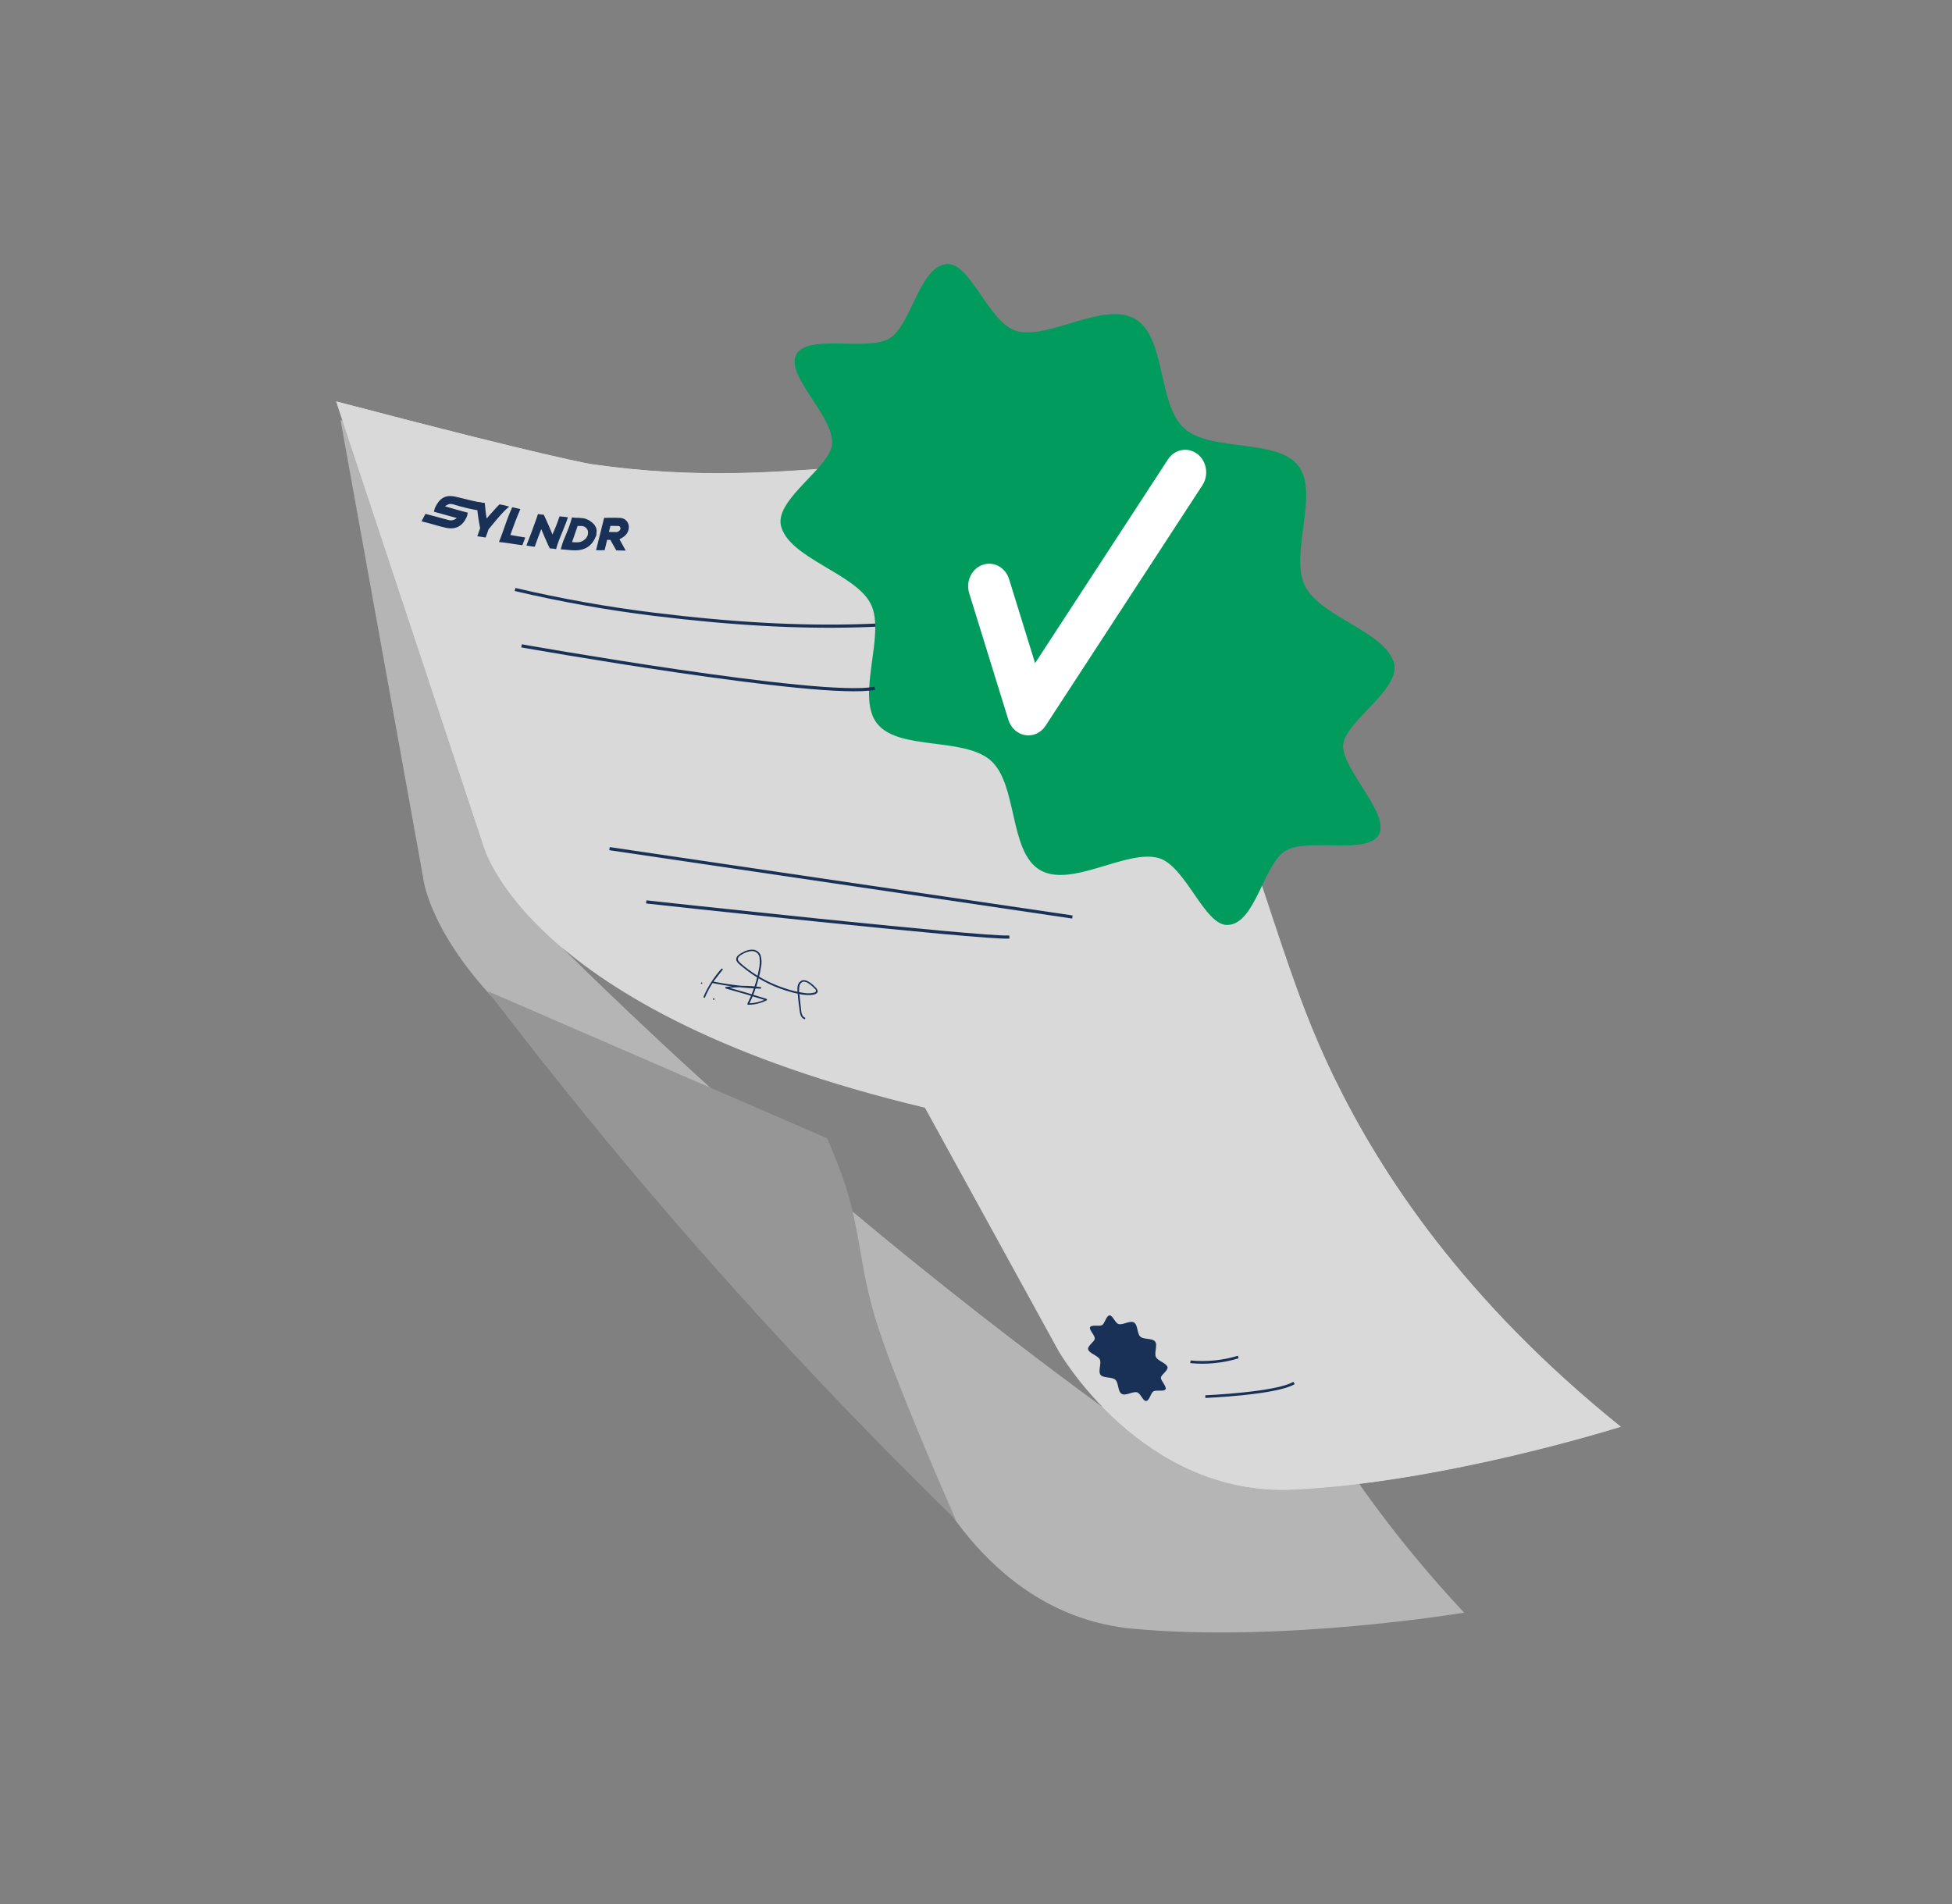 <svg width="41" height="40" viewBox="0 0 41 40" fill="none" xmlns="http://www.w3.org/2000/svg">
<rect x="0" y="0" width="41" height="40" fill="#808080" stroke="none"/>
<g id="All legalities are checked" clip-path="url(#clip0_6530_122390)">
<g id="Group 163392">
<path id="Vector" d="M22.908 11.641C21.257 11.783 19.599 11.805 17.946 11.709C16.116 11.603 14.402 11.503 12.279 10.883C12.279 10.883 11.504 10.657 7.152 8.822L8.886 18.428C8.886 18.428 9.206 22.026 17.274 25.211L19.323 30.642C19.323 30.642 20.613 33.915 23.779 34.215C26.946 34.515 30.753 33.879 30.753 33.879C27.852 30.775 26.53 27.909 25.858 25.838C25.151 23.664 25.114 22.212 23.84 15.991C23.462 14.143 23.13 12.632 22.908 11.641Z" fill="#B5B5B5"/>
<g id="Group 163391">
<path id="Vector_2" d="M11.828 19.924C13.631 21.701 15.633 23.541 17.846 25.396C19.665 26.921 21.448 28.304 23.163 29.561L21.193 23.738L17.233 20.132L11.828 19.924Z" fill="#969696"/>
<path id="Vector_3" d="M23.109 9.005C21.491 9.379 19.847 9.636 18.193 9.774C16.361 9.928 14.645 10.071 12.45 9.757C12.45 9.757 11.648 9.641 7.067 8.436L10.148 17.727C10.148 17.727 10.975 21.254 19.436 23.274L22.238 28.377C22.238 28.377 23.982 31.444 27.168 31.294C30.354 31.144 34.044 29.974 34.044 29.974C30.725 27.302 29.007 24.644 28.046 22.683C27.038 20.625 26.795 19.188 24.65 13.192C24.014 11.411 23.47 9.957 23.109 9.005Z" fill="#D9D9D9"/>
<path id="Vector_4" d="M24.537 28.726C24.551 28.798 24.401 28.883 24.398 28.947C24.394 29.011 24.525 29.133 24.495 29.189C24.465 29.246 24.303 29.198 24.242 29.233C24.181 29.268 24.16 29.433 24.084 29.436C24.02 29.438 23.969 29.274 23.895 29.253C23.808 29.23 23.658 29.336 23.573 29.286C23.488 29.236 23.513 29.052 23.439 28.988C23.365 28.924 23.188 28.962 23.13 28.887C23.072 28.812 23.155 28.646 23.113 28.562C23.072 28.479 22.888 28.438 22.869 28.348C22.855 28.276 23.005 28.191 23.008 28.127C23.013 28.051 22.88 27.942 22.911 27.885C22.941 27.827 23.102 27.876 23.163 27.841C23.224 27.806 23.245 27.642 23.322 27.638C23.385 27.636 23.436 27.801 23.51 27.821C23.598 27.845 23.748 27.738 23.832 27.788C23.917 27.838 23.893 28.021 23.966 28.086C24.04 28.15 24.218 28.112 24.276 28.187C24.334 28.262 24.251 28.428 24.294 28.514C24.338 28.6 24.515 28.638 24.537 28.726Z" fill="#193157"/>
<path id="Vector (Stroke)" fill-rule="evenodd" clip-rule="evenodd" d="M13.75 12.876C17.116 13.29 19.286 13.156 21.603 12.717L21.615 12.782C19.291 13.223 17.114 13.356 13.742 12.942L13.742 12.942C12.759 12.82 11.783 12.646 10.819 12.42L10.835 12.356C11.796 12.581 12.77 12.755 13.75 12.876Z" fill="#193157"/>
<path id="Vector_5" d="M8.867 10.953C9.031 10.988 9.232 11.057 9.385 11.089C9.601 11.132 9.736 11.041 9.82 10.853C9.829 10.831 9.831 10.793 9.839 10.77C9.677 10.729 9.519 10.684 9.358 10.636C9.418 10.598 9.451 10.574 9.53 10.595C9.727 10.656 9.928 10.703 10.131 10.735C10.153 10.681 10.177 10.627 10.199 10.571C9.999 10.544 9.763 10.474 9.574 10.433C9.354 10.386 9.235 10.484 9.15 10.668C9.14 10.689 9.137 10.727 9.128 10.75C9.289 10.793 9.446 10.838 9.608 10.883C9.585 10.904 9.556 10.919 9.525 10.927C9.495 10.934 9.463 10.933 9.432 10.924C9.28 10.886 9.108 10.834 8.95 10.795C8.921 10.848 8.893 10.899 8.867 10.953Z" fill="#193157"/>
<path id="Vector_6" d="M10.704 10.648C10.586 10.731 10.345 11.034 10.29 11.101C10.235 11.167 10.274 11.116 10.274 11.116C10.248 11.188 10.234 11.235 10.209 11.296L10.034 11.27C10.055 11.214 10.076 11.152 10.094 11.1L10.082 11.037C10.052 10.875 10.03 10.712 10.017 10.547C10.074 10.552 10.133 10.566 10.19 10.575L10.209 10.745C10.215 10.799 10.22 10.843 10.231 10.896C10.253 10.874 10.236 10.89 10.264 10.858C10.291 10.825 10.368 10.742 10.403 10.702C10.438 10.663 10.465 10.634 10.5 10.599C10.57 10.61 10.638 10.626 10.704 10.648Z" fill="#193157"/>
<path id="Vector_7" d="M11.042 11.292C11.021 11.346 11.001 11.401 10.981 11.454C10.816 11.434 10.655 11.402 10.489 11.386C10.524 11.293 10.517 11.321 10.56 11.198C10.604 11.075 10.698 10.801 10.767 10.657C10.826 10.666 10.881 10.684 10.939 10.695C10.859 10.876 10.793 11.055 10.727 11.239C10.832 11.257 10.937 11.277 11.042 11.292Z" fill="#193157"/>
<path id="Vector_8" d="M11.942 10.873C11.896 11.025 11.761 11.322 11.725 11.436C11.688 11.55 11.717 11.465 11.695 11.54C11.651 11.531 11.607 11.526 11.562 11.525C11.54 11.48 11.562 11.525 11.529 11.457C11.496 11.389 11.42 11.209 11.383 11.12C11.333 11.239 11.29 11.366 11.245 11.49C11.187 11.484 11.129 11.476 11.071 11.464C11.128 11.321 11.239 11.024 11.276 10.914C11.313 10.804 11.288 10.878 11.314 10.802C11.354 10.811 11.394 10.816 11.435 10.817L11.472 10.896C11.504 10.964 11.582 11.141 11.617 11.233C11.674 11.109 11.724 10.982 11.766 10.852C11.828 10.861 11.887 10.86 11.942 10.873Z" fill="#193157"/>
<path id="Vector_9" d="M12.259 10.891C12.123 10.875 12.138 10.89 12.022 10.874C12.008 10.933 11.99 10.991 11.969 11.047C11.944 11.127 11.87 11.294 11.84 11.372C11.81 11.45 11.807 11.477 11.787 11.545C11.883 11.548 12.013 11.569 12.102 11.566C12.322 11.56 12.453 11.455 12.53 11.26C12.54 11.236 12.534 11.215 12.538 11.192C12.569 11.023 12.361 10.903 12.259 10.891ZM12.358 11.231C12.345 11.282 12.314 11.325 12.27 11.354C12.226 11.385 12.174 11.4 12.12 11.398C12.095 11.398 12.052 11.394 12.024 11.394C12.062 11.279 12.104 11.167 12.142 11.052C12.168 11.055 12.206 11.053 12.226 11.054C12.248 11.055 12.268 11.06 12.287 11.07C12.305 11.079 12.321 11.093 12.334 11.11C12.346 11.127 12.355 11.146 12.359 11.167C12.363 11.188 12.362 11.209 12.356 11.229L12.358 11.231Z" fill="#193157"/>
<path id="Vector_10" d="M13.217 11.118C13.224 11.09 13.224 11.06 13.217 11.032C13.211 11.004 13.198 10.978 13.18 10.956C13.162 10.933 13.14 10.915 13.114 10.902C13.088 10.89 13.059 10.884 13.03 10.884C12.937 10.877 12.802 10.884 12.703 10.883C12.692 10.922 12.678 10.985 12.669 11.018L12.66 11.056L12.629 11.182C12.616 11.23 12.602 11.288 12.587 11.348C12.571 11.409 12.55 11.499 12.533 11.564C12.593 11.563 12.654 11.562 12.714 11.562L12.766 11.345L12.834 11.346L12.959 11.567C13.025 11.569 13.09 11.57 13.156 11.571C13.113 11.492 13.066 11.412 13.024 11.333C13.115 11.289 13.201 11.228 13.218 11.118L13.217 11.118ZM13.046 11.11C13.044 11.12 13.04 11.131 13.035 11.14C13.029 11.149 13.021 11.156 13.012 11.162C12.996 11.176 12.976 11.182 12.955 11.181C12.909 11.182 12.852 11.18 12.803 11.18C12.813 11.137 12.823 11.095 12.834 11.052C12.886 11.053 12.948 11.051 12.997 11.054C13.004 11.054 13.011 11.055 13.018 11.058C13.025 11.061 13.03 11.065 13.035 11.071C13.04 11.077 13.043 11.083 13.044 11.09C13.046 11.098 13.046 11.105 13.044 11.112L13.046 11.11Z" fill="#193157"/>
<path id="Vector (Stroke)_2" fill-rule="evenodd" clip-rule="evenodd" d="M10.954 13.604C10.954 13.604 10.954 13.604 10.96 13.572C10.966 13.539 10.966 13.539 10.966 13.539L10.984 13.542C10.996 13.544 11.014 13.548 11.037 13.552C11.083 13.56 11.152 13.572 11.239 13.587C11.414 13.617 11.664 13.66 11.969 13.71C12.578 13.812 13.401 13.945 14.259 14.07C15.117 14.196 16.009 14.314 16.756 14.387C17.129 14.424 17.466 14.448 17.743 14.457C18.022 14.466 18.238 14.458 18.373 14.431L18.386 14.495C18.243 14.525 18.02 14.532 17.741 14.523C17.461 14.514 17.123 14.489 16.749 14.453C16 14.38 15.107 14.261 14.249 14.136C13.39 14.01 12.567 13.877 11.957 13.776C11.653 13.725 11.402 13.682 11.227 13.652C11.14 13.637 11.072 13.625 11.025 13.617C11.002 13.613 10.984 13.61 10.972 13.607L10.954 13.604Z" fill="#193157"/>
<path id="Vector (Stroke)_3" fill-rule="evenodd" clip-rule="evenodd" d="M12.816 17.8L22.538 19.236L22.528 19.301L12.806 17.865L12.816 17.8Z" fill="#193157"/>
<path id="Vector (Stroke)_4" fill-rule="evenodd" clip-rule="evenodd" d="M13.579 18.98C13.579 18.98 13.579 18.98 13.583 18.947C13.586 18.915 13.586 18.915 13.586 18.915L13.666 18.923C13.717 18.929 13.794 18.937 13.891 18.948C14.085 18.969 14.362 18.999 14.697 19.035C15.368 19.107 16.267 19.202 17.185 19.297C18.103 19.391 19.038 19.484 19.78 19.552C20.151 19.586 20.473 19.613 20.72 19.631C20.969 19.649 21.139 19.657 21.208 19.652L21.212 19.718C21.138 19.723 20.962 19.715 20.715 19.697C20.467 19.679 20.145 19.651 19.773 19.618C19.031 19.55 18.096 19.457 17.178 19.362C16.26 19.268 15.361 19.172 14.69 19.101C14.355 19.064 14.077 19.035 13.883 19.013C13.786 19.003 13.71 18.995 13.658 18.989L13.579 18.98Z" fill="#193157"/>
<path id="Vector_11" d="M16.919 21.381C16.841 21.356 16.843 21.227 16.834 21.161C16.823 21.08 16.814 20.999 16.807 20.918C16.792 20.846 16.793 20.771 16.809 20.699C16.815 20.681 16.825 20.665 16.839 20.652C16.853 20.64 16.87 20.631 16.888 20.626C16.93 20.627 16.97 20.641 17.002 20.667C17.035 20.688 17.066 20.713 17.094 20.741C17.107 20.755 17.121 20.768 17.134 20.781C17.148 20.795 17.154 20.801 17.15 20.823C17.147 20.846 17.14 20.85 17.118 20.856C17.052 20.874 16.983 20.877 16.916 20.866C16.772 20.847 16.631 20.813 16.494 20.765C16.218 20.675 15.958 20.541 15.726 20.367C15.665 20.323 15.607 20.275 15.552 20.224C15.526 20.198 15.499 20.165 15.517 20.125C15.536 20.095 15.563 20.071 15.595 20.056C15.658 20.014 15.731 19.989 15.806 19.984C15.844 19.983 15.88 19.995 15.909 20.018C15.939 20.042 15.959 20.075 15.966 20.112C15.978 20.198 15.974 20.285 15.953 20.37C15.938 20.451 15.92 20.53 15.898 20.609C15.851 20.774 15.789 20.934 15.713 21.088C15.711 21.09 15.71 21.093 15.71 21.096C15.71 21.099 15.711 21.102 15.713 21.104C15.714 21.107 15.716 21.109 15.719 21.11C15.721 21.112 15.724 21.112 15.727 21.112C15.862 21.112 15.996 21.08 16.117 21.018C16.12 21.017 16.122 21.014 16.123 21.011C16.124 21.008 16.125 21.005 16.124 21.002C16.124 20.999 16.122 20.996 16.12 20.994C16.118 20.991 16.116 20.989 16.113 20.988C15.832 20.899 15.55 20.815 15.266 20.737L15.266 20.769C15.504 20.726 15.746 20.749 15.984 20.772L15.984 20.739C15.644 20.729 15.306 20.689 14.973 20.62L14.981 20.647L15.19 20.379C15.205 20.364 15.182 20.339 15.167 20.356C15.01 20.529 14.884 20.727 14.792 20.941C14.784 20.96 14.812 20.977 14.821 20.957C14.911 20.746 15.036 20.55 15.19 20.379L15.169 20.358L14.96 20.626C14.951 20.634 14.953 20.651 14.967 20.653C15.302 20.723 15.643 20.764 15.986 20.774C16.008 20.775 16.007 20.743 15.986 20.741C15.745 20.707 15.501 20.706 15.26 20.738C15.243 20.741 15.245 20.767 15.26 20.77C15.544 20.849 15.826 20.933 16.106 21.022L16.103 20.992C15.987 21.051 15.859 21.082 15.729 21.082L15.743 21.106C15.826 20.942 15.892 20.77 15.939 20.593C15.964 20.503 15.983 20.412 15.998 20.32C16.016 20.237 16.013 20.151 15.989 20.07C15.976 20.038 15.955 20.011 15.928 19.991C15.901 19.971 15.869 19.958 15.835 19.955C15.757 19.951 15.68 19.97 15.614 20.011C15.56 20.04 15.484 20.079 15.478 20.147C15.471 20.215 15.554 20.271 15.602 20.311C15.878 20.541 16.197 20.714 16.541 20.82C16.626 20.846 16.712 20.868 16.799 20.886C16.879 20.904 16.961 20.911 17.043 20.907C17.091 20.903 17.192 20.892 17.188 20.823C17.179 20.788 17.159 20.757 17.131 20.735C17.101 20.702 17.067 20.673 17.029 20.648C16.964 20.604 16.883 20.565 16.816 20.629C16.749 20.693 16.762 20.787 16.768 20.868C16.777 20.977 16.789 21.085 16.804 21.193C16.813 21.27 16.82 21.384 16.909 21.413C16.93 21.42 16.936 21.387 16.917 21.382L16.919 21.381Z" fill="#193157"/>
<path id="Vector_12" d="M14.988 21.003C14.992 21.006 14.996 21.008 15 21.008C15.004 21.008 15.008 21.006 15.012 21.003C15.015 21 15.016 20.996 15.016 20.992C15.016 20.988 15.015 20.983 15.012 20.98C15.008 20.977 15.004 20.976 15 20.976C14.996 20.976 14.992 20.977 14.988 20.98C14.985 20.983 14.984 20.988 14.984 20.992C14.984 20.996 14.985 21 14.988 21.003Z" fill="#193157"/>
<path id="Vector_13" d="M14.733 20.666C14.736 20.668 14.741 20.669 14.744 20.669C14.748 20.669 14.752 20.667 14.755 20.664C14.758 20.661 14.759 20.658 14.76 20.654C14.76 20.65 14.759 20.646 14.757 20.642C14.754 20.64 14.75 20.639 14.746 20.64C14.742 20.64 14.738 20.642 14.735 20.645C14.732 20.647 14.731 20.651 14.73 20.655C14.73 20.659 14.731 20.663 14.733 20.666Z" fill="#193157"/>
<path id="Vector (Stroke)_5" fill-rule="evenodd" clip-rule="evenodd" d="M25.336 29.372C25.336 29.372 25.336 29.372 25.335 29.344C25.334 29.316 25.334 29.316 25.334 29.316L25.338 29.316L25.35 29.315C25.361 29.314 25.378 29.314 25.398 29.313C25.44 29.311 25.5 29.307 25.573 29.303C25.719 29.293 25.917 29.279 26.127 29.257C26.337 29.235 26.557 29.206 26.748 29.169C26.939 29.131 27.096 29.086 27.182 29.033L27.212 29.081C27.116 29.14 26.95 29.187 26.758 29.224C26.565 29.262 26.343 29.291 26.133 29.313C25.922 29.335 25.723 29.349 25.576 29.359C25.503 29.363 25.443 29.367 25.401 29.369C25.38 29.37 25.364 29.371 25.353 29.371L25.34 29.372L25.336 29.372Z" fill="#193157"/>
<path id="Vector (Stroke)_6" fill-rule="evenodd" clip-rule="evenodd" d="M26.029 28.54C25.701 28.64 25.356 28.674 25.015 28.641L25.02 28.585C25.354 28.617 25.692 28.584 26.013 28.486L26.029 28.54Z" fill="#193157"/>
</g>
<g id="Group 163390">
<path id="Vector_14" d="M11.818 19.92C13.621 21.697 15.623 23.537 17.836 25.392C19.655 26.917 21.438 28.3 23.154 29.557L21.183 23.734L17.223 20.128L11.818 19.92Z" fill="#828282"/>
<path id="Vector_15" d="M23.101 9.001C21.482 9.375 19.839 9.632 18.184 9.77C16.352 9.924 14.636 10.067 12.441 9.753C12.441 9.753 11.639 9.637 7.059 8.432L10.139 17.723C10.139 17.723 10.966 21.25 19.427 23.271L22.229 28.373C22.229 28.373 23.973 31.44 27.159 31.29C30.345 31.14 34.035 29.97 34.035 29.97C30.716 27.298 28.998 24.64 28.038 22.679C27.029 20.621 26.786 19.184 24.642 13.188C24.005 11.407 23.461 9.953 23.101 9.001Z" fill="#D9D9D9"/>
<path id="Vector_16" d="M24.523 28.722C24.537 28.794 24.387 28.879 24.384 28.943C24.38 29.007 24.511 29.129 24.481 29.186C24.451 29.242 24.29 29.194 24.228 29.229C24.167 29.265 24.146 29.429 24.07 29.432C24.007 29.434 23.956 29.27 23.882 29.25C23.794 29.226 23.644 29.332 23.559 29.282C23.475 29.232 23.499 29.049 23.425 28.984C23.352 28.92 23.174 28.958 23.116 28.883C23.058 28.808 23.141 28.642 23.1 28.558C23.058 28.475 22.874 28.434 22.855 28.344C22.841 28.272 22.991 28.187 22.994 28.123C22.999 28.047 22.867 27.938 22.897 27.881C22.927 27.823 23.089 27.872 23.149 27.837C23.21 27.802 23.232 27.638 23.308 27.634C23.371 27.632 23.422 27.797 23.497 27.817C23.584 27.841 23.734 27.734 23.819 27.784C23.904 27.834 23.879 28.018 23.953 28.082C24.027 28.146 24.204 28.108 24.262 28.183C24.32 28.258 24.237 28.424 24.28 28.51C24.324 28.596 24.502 28.634 24.523 28.722Z" fill="#193157"/>
<path id="Vector (Stroke)_7" fill-rule="evenodd" clip-rule="evenodd" d="M13.742 12.872C17.107 13.286 19.277 13.152 21.594 12.713L21.606 12.778C19.282 13.219 17.105 13.352 13.733 12.938L13.733 12.938C12.75 12.817 11.775 12.642 10.811 12.416L10.826 12.352C11.788 12.578 12.761 12.751 13.742 12.872Z" fill="#193157"/>
<path id="Vector_17" d="M8.854 10.953C9.017 10.988 9.218 11.057 9.371 11.089C9.588 11.132 9.723 11.041 9.806 10.853C9.815 10.831 9.818 10.793 9.825 10.77C9.663 10.729 9.505 10.684 9.344 10.636C9.405 10.598 9.438 10.574 9.517 10.595C9.713 10.656 9.914 10.703 10.118 10.735C10.139 10.681 10.163 10.627 10.186 10.571C9.985 10.544 9.749 10.474 9.56 10.433C9.34 10.386 9.221 10.484 9.137 10.668C9.127 10.689 9.123 10.727 9.114 10.75C9.275 10.793 9.432 10.838 9.594 10.883C9.571 10.904 9.543 10.919 9.512 10.927C9.481 10.934 9.449 10.933 9.419 10.924C9.266 10.886 9.094 10.834 8.937 10.795C8.908 10.848 8.879 10.899 8.854 10.953Z" fill="#193157"/>
<path id="Vector_18" d="M29.285 13.951C29.394 14.509 28.239 15.164 28.211 15.659C28.183 16.154 29.195 17.091 28.963 17.53C28.732 17.968 27.482 17.596 27.01 17.868C26.538 18.14 26.375 19.411 25.786 19.432C25.298 19.453 24.902 18.18 24.331 18.024C23.652 17.841 22.497 18.663 21.843 18.277C21.188 17.89 21.378 16.472 20.807 15.975C20.236 15.478 18.865 15.775 18.418 15.194C17.971 14.613 18.612 13.331 18.289 12.686C17.966 12.041 16.549 11.723 16.4 11.031C16.294 10.47 17.449 9.815 17.477 9.321C17.512 8.732 16.49 7.891 16.725 7.449C16.96 7.008 18.206 7.383 18.675 7.114C19.144 6.846 19.31 5.572 19.902 5.547C20.387 5.529 20.782 6.803 21.357 6.955C22.032 7.141 23.191 6.316 23.846 6.703C24.5 7.089 24.31 8.508 24.881 9.005C25.452 9.502 26.823 9.205 27.27 9.786C27.717 10.367 27.076 11.649 27.412 12.313C27.748 12.978 29.122 13.273 29.285 13.951Z" fill="#009B5D"/>
<path id="Vector 422 (Stroke)" fill-rule="evenodd" clip-rule="evenodd" d="M25.147 9.535C25.346 9.685 25.395 9.98 25.255 10.195L21.961 15.247C21.866 15.394 21.701 15.47 21.536 15.444C21.371 15.418 21.234 15.295 21.181 15.125L20.358 12.466C20.281 12.217 20.406 11.949 20.637 11.867C20.868 11.784 21.118 11.918 21.195 12.167L21.741 13.932L24.532 9.651C24.672 9.437 24.947 9.385 25.147 9.535Z" fill="white"/>
<path id="Vector_19" d="M10.696 10.644C10.577 10.727 10.336 11.03 10.281 11.097C10.226 11.164 10.265 11.112 10.265 11.112C10.239 11.184 10.225 11.231 10.2 11.292L10.025 11.266C10.046 11.211 10.067 11.148 10.085 11.096L10.073 11.034C10.043 10.871 10.021 10.708 10.009 10.543C10.065 10.548 10.124 10.562 10.182 10.571L10.2 10.742C10.206 10.795 10.211 10.839 10.223 10.892C10.244 10.87 10.228 10.886 10.255 10.854C10.282 10.821 10.359 10.738 10.394 10.698C10.43 10.659 10.456 10.63 10.492 10.595C10.561 10.606 10.629 10.622 10.696 10.644Z" fill="#193157"/>
<path id="Vector_20" d="M11.033 11.292C11.012 11.346 10.992 11.401 10.972 11.454C10.807 11.434 10.646 11.402 10.48 11.386C10.516 11.293 10.508 11.321 10.552 11.198C10.595 11.075 10.689 10.801 10.758 10.657C10.817 10.666 10.872 10.684 10.93 10.695C10.851 10.876 10.784 11.055 10.719 11.239C10.823 11.257 10.928 11.277 11.033 11.292Z" fill="#193157"/>
<path id="Vector_21" d="M11.929 10.869C11.882 11.021 11.747 11.318 11.711 11.432C11.675 11.546 11.703 11.461 11.681 11.536C11.638 11.527 11.593 11.522 11.549 11.521C11.526 11.476 11.549 11.521 11.515 11.453C11.482 11.385 11.406 11.206 11.369 11.116C11.32 11.235 11.277 11.362 11.231 11.486C11.173 11.48 11.115 11.472 11.057 11.46C11.114 11.317 11.225 11.021 11.262 10.91C11.299 10.8 11.274 10.874 11.3 10.798C11.34 10.807 11.381 10.812 11.421 10.813L11.458 10.892C11.49 10.96 11.569 11.137 11.603 11.229C11.66 11.105 11.71 10.978 11.752 10.848C11.814 10.857 11.873 10.856 11.929 10.869Z" fill="#193157"/>
<path id="Vector_22" d="M12.251 10.887C12.114 10.871 12.129 10.886 12.013 10.87C11.999 10.929 11.982 10.987 11.961 11.043C11.935 11.123 11.861 11.291 11.831 11.368C11.801 11.446 11.799 11.473 11.778 11.541C11.874 11.544 12.004 11.565 12.093 11.562C12.314 11.556 12.444 11.451 12.521 11.256C12.531 11.232 12.525 11.211 12.529 11.188C12.56 11.02 12.353 10.899 12.251 10.887ZM12.349 11.227C12.336 11.278 12.305 11.321 12.261 11.35C12.217 11.381 12.165 11.396 12.111 11.394C12.086 11.395 12.043 11.39 12.015 11.39C12.053 11.275 12.095 11.163 12.133 11.049C12.159 11.052 12.197 11.049 12.218 11.05C12.239 11.051 12.259 11.056 12.278 11.066C12.296 11.075 12.313 11.089 12.325 11.106C12.338 11.123 12.346 11.142 12.35 11.163C12.354 11.184 12.353 11.205 12.347 11.225L12.349 11.227Z" fill="#193157"/>
<path id="Vector_23" d="M13.204 11.114C13.21 11.086 13.21 11.056 13.204 11.028C13.197 11 13.185 10.974 13.167 10.952C13.149 10.929 13.126 10.911 13.1 10.899C13.074 10.886 13.046 10.88 13.017 10.88C12.923 10.873 12.789 10.88 12.689 10.879C12.678 10.918 12.664 10.981 12.656 11.014L12.646 11.052L12.615 11.178C12.603 11.226 12.589 11.284 12.573 11.345C12.557 11.405 12.536 11.495 12.52 11.56C12.579 11.559 12.64 11.558 12.7 11.559L12.752 11.341L12.82 11.342L12.945 11.563C13.011 11.565 13.077 11.566 13.143 11.567C13.099 11.488 13.053 11.408 13.011 11.329C13.101 11.285 13.187 11.224 13.204 11.114L13.204 11.114ZM13.033 11.106C13.031 11.117 13.027 11.127 13.021 11.136C13.015 11.145 13.007 11.152 12.998 11.158C12.982 11.172 12.962 11.178 12.941 11.178C12.895 11.178 12.838 11.176 12.79 11.176C12.8 11.133 12.81 11.091 12.821 11.048C12.872 11.05 12.934 11.047 12.983 11.05C12.99 11.05 12.998 11.051 13.004 11.054C13.011 11.057 13.017 11.061 13.021 11.067C13.026 11.073 13.029 11.079 13.031 11.086C13.032 11.094 13.032 11.101 13.03 11.108L13.033 11.106Z" fill="#193157"/>
<path id="Vector (Stroke)_8" fill-rule="evenodd" clip-rule="evenodd" d="M10.949 13.6C10.949 13.6 10.949 13.6 10.955 13.568C10.961 13.535 10.961 13.535 10.961 13.535L10.979 13.538C10.991 13.54 11.009 13.544 11.032 13.548C11.078 13.556 11.147 13.568 11.234 13.583C11.409 13.613 11.659 13.656 11.964 13.707C12.573 13.808 13.396 13.941 14.254 14.066C15.112 14.192 16.004 14.31 16.751 14.383C17.124 14.42 17.461 14.445 17.738 14.453C18.017 14.462 18.234 14.454 18.368 14.427L18.381 14.492C18.238 14.521 18.015 14.528 17.736 14.519C17.456 14.511 17.118 14.486 16.744 14.449C15.996 14.376 15.102 14.257 14.244 14.132C13.385 14.006 12.562 13.873 11.953 13.772C11.648 13.721 11.397 13.678 11.223 13.648C11.135 13.633 11.067 13.621 11.02 13.613C10.997 13.609 10.979 13.606 10.967 13.604L10.949 13.6Z" fill="#193157"/>
<path id="Vector (Stroke)_9" fill-rule="evenodd" clip-rule="evenodd" d="M12.807 17.796L22.529 19.232L22.52 19.297L12.797 17.861L12.807 17.796Z" fill="#193157"/>
<path id="Vector (Stroke)_10" fill-rule="evenodd" clip-rule="evenodd" d="M13.57 18.98C13.57 18.98 13.57 18.98 13.574 18.947C13.578 18.915 13.578 18.915 13.578 18.915L13.657 18.923C13.709 18.929 13.785 18.937 13.882 18.948C14.076 18.969 14.354 18.999 14.689 19.035C15.359 19.107 16.259 19.202 17.176 19.297C18.094 19.391 19.029 19.484 19.771 19.552C20.142 19.586 20.464 19.613 20.712 19.631C20.96 19.649 21.131 19.657 21.199 19.652L21.203 19.718C21.129 19.723 20.953 19.715 20.707 19.697C20.459 19.679 20.136 19.651 19.765 19.618C19.023 19.55 18.087 19.457 17.169 19.362C16.252 19.268 15.352 19.172 14.681 19.101C14.346 19.064 14.068 19.035 13.874 19.013C13.777 19.003 13.701 18.995 13.649 18.989L13.57 18.98Z" fill="#193157"/>
<path id="Vector_24" d="M16.905 21.377C16.828 21.352 16.829 21.223 16.82 21.157C16.81 21.076 16.801 20.995 16.794 20.914C16.779 20.842 16.779 20.767 16.796 20.695C16.801 20.678 16.812 20.662 16.825 20.649C16.839 20.636 16.856 20.627 16.874 20.622C16.916 20.623 16.956 20.637 16.988 20.663C17.021 20.684 17.052 20.709 17.08 20.737C17.094 20.751 17.107 20.764 17.12 20.777C17.134 20.791 17.14 20.797 17.137 20.82C17.133 20.842 17.126 20.846 17.104 20.852C17.038 20.87 16.969 20.873 16.902 20.862C16.759 20.843 16.617 20.809 16.48 20.761C16.204 20.671 15.945 20.537 15.712 20.363C15.651 20.319 15.593 20.271 15.538 20.22C15.512 20.194 15.485 20.16 15.504 20.122C15.522 20.091 15.549 20.067 15.581 20.053C15.644 20.01 15.717 19.985 15.793 19.98C15.83 19.979 15.867 19.991 15.896 20.015C15.925 20.038 15.945 20.071 15.952 20.108C15.964 20.194 15.96 20.281 15.94 20.366C15.925 20.447 15.906 20.526 15.885 20.605C15.838 20.77 15.776 20.93 15.699 21.084C15.697 21.086 15.697 21.089 15.697 21.092C15.697 21.095 15.697 21.098 15.699 21.1C15.7 21.103 15.702 21.105 15.705 21.106C15.707 21.108 15.71 21.108 15.713 21.108C15.849 21.108 15.982 21.076 16.103 21.015C16.106 21.013 16.108 21.01 16.109 21.007C16.11 21.005 16.111 21.001 16.11 20.998C16.11 20.995 16.109 20.992 16.107 20.99C16.105 20.987 16.102 20.985 16.099 20.984C15.819 20.895 15.537 20.811 15.252 20.733L15.252 20.765C15.49 20.722 15.732 20.745 15.97 20.768L15.97 20.735C15.63 20.725 15.292 20.685 14.959 20.616L14.967 20.643L15.177 20.375C15.191 20.36 15.168 20.335 15.153 20.352C14.997 20.525 14.87 20.723 14.778 20.937C14.77 20.956 14.799 20.973 14.807 20.954C14.897 20.742 15.022 20.546 15.177 20.375L15.155 20.354L14.946 20.622C14.938 20.63 14.939 20.647 14.953 20.649C15.289 20.719 15.63 20.76 15.972 20.77C15.994 20.771 15.993 20.739 15.972 20.737C15.732 20.703 15.488 20.702 15.246 20.735C15.229 20.738 15.231 20.763 15.246 20.767C15.53 20.845 15.812 20.929 16.093 21.018L16.089 20.988C15.973 21.047 15.845 21.078 15.715 21.078L15.73 21.102C15.812 20.939 15.878 20.767 15.925 20.59C15.95 20.5 15.97 20.408 15.984 20.316C16.002 20.233 15.999 20.147 15.975 20.066C15.962 20.034 15.941 20.007 15.914 19.987C15.887 19.967 15.855 19.954 15.822 19.951C15.744 19.947 15.666 19.966 15.6 20.007C15.546 20.036 15.471 20.075 15.464 20.143C15.457 20.211 15.54 20.267 15.588 20.307C15.864 20.537 16.183 20.71 16.527 20.816C16.612 20.843 16.698 20.864 16.786 20.882C16.866 20.9 16.948 20.907 17.029 20.903C17.077 20.899 17.178 20.888 17.175 20.819C17.165 20.785 17.145 20.753 17.117 20.731C17.087 20.698 17.053 20.669 17.016 20.644C16.95 20.6 16.869 20.561 16.802 20.625C16.735 20.689 16.748 20.783 16.754 20.864C16.763 20.973 16.775 21.081 16.79 21.189C16.8 21.266 16.807 21.38 16.895 21.41C16.916 21.416 16.922 21.383 16.904 21.378L16.905 21.377Z" fill="#193157"/>
<path id="Vector_25" d="M14.98 21C14.983 21.003 14.987 21.004 14.991 21.004C14.995 21.004 15 21.003 15.003 21C15.006 20.996 15.008 20.992 15.008 20.988C15.008 20.984 15.006 20.98 15.003 20.976C15 20.973 14.995 20.972 14.991 20.972C14.987 20.972 14.983 20.973 14.98 20.976C14.977 20.98 14.975 20.984 14.975 20.988C14.975 20.992 14.977 20.996 14.98 21Z" fill="#193157"/>
<path id="Vector_26" d="M14.725 20.666C14.728 20.668 14.732 20.669 14.736 20.669C14.739 20.669 14.743 20.667 14.746 20.664C14.749 20.661 14.751 20.658 14.751 20.654C14.751 20.65 14.75 20.646 14.748 20.642C14.745 20.64 14.741 20.639 14.737 20.64C14.733 20.64 14.729 20.642 14.726 20.645C14.724 20.647 14.722 20.651 14.722 20.655C14.721 20.659 14.722 20.663 14.725 20.666Z" fill="#193157"/>
<path id="Vector (Stroke)_11" fill-rule="evenodd" clip-rule="evenodd" d="M25.318 29.368C25.318 29.368 25.318 29.368 25.317 29.34C25.316 29.312 25.316 29.312 25.316 29.312L25.32 29.312L25.333 29.311C25.344 29.311 25.36 29.31 25.381 29.309C25.422 29.307 25.482 29.303 25.555 29.299C25.701 29.289 25.9 29.275 26.109 29.253C26.319 29.231 26.54 29.202 26.73 29.165C26.922 29.128 27.079 29.082 27.165 29.029L27.194 29.077C27.099 29.136 26.932 29.183 26.741 29.22C26.548 29.258 26.326 29.287 26.115 29.309C25.904 29.331 25.705 29.346 25.559 29.355C25.485 29.36 25.425 29.363 25.384 29.365C25.363 29.366 25.346 29.367 25.335 29.367L25.323 29.368L25.318 29.368Z" fill="#193157"/>
<path id="Vector (Stroke)_12" fill-rule="evenodd" clip-rule="evenodd" d="M26.016 28.536C25.687 28.636 25.342 28.67 25.001 28.637L25.007 28.581C25.341 28.613 25.678 28.58 26 28.482L26.016 28.536Z" fill="#193157"/>
</g>
<path id="Vector_27" d="M10.243 20.822C11.773 22.83 13.491 24.928 15.414 27.071C16.995 28.832 18.56 30.448 20.077 31.93C20.077 31.93 18.913 29.301 18.457 27.923C18.001 26.545 18.11 25.752 17.605 24.479C17.518 24.258 17.377 23.915 17.377 23.915L10.243 20.822Z" fill="#969696"/>
</g>
</g>
<defs>
<clipPath id="clip0_6530_122390">
<rect width="40" height="40" fill="white" transform="translate(0.333)"/>
</clipPath>
</defs>
</svg>
